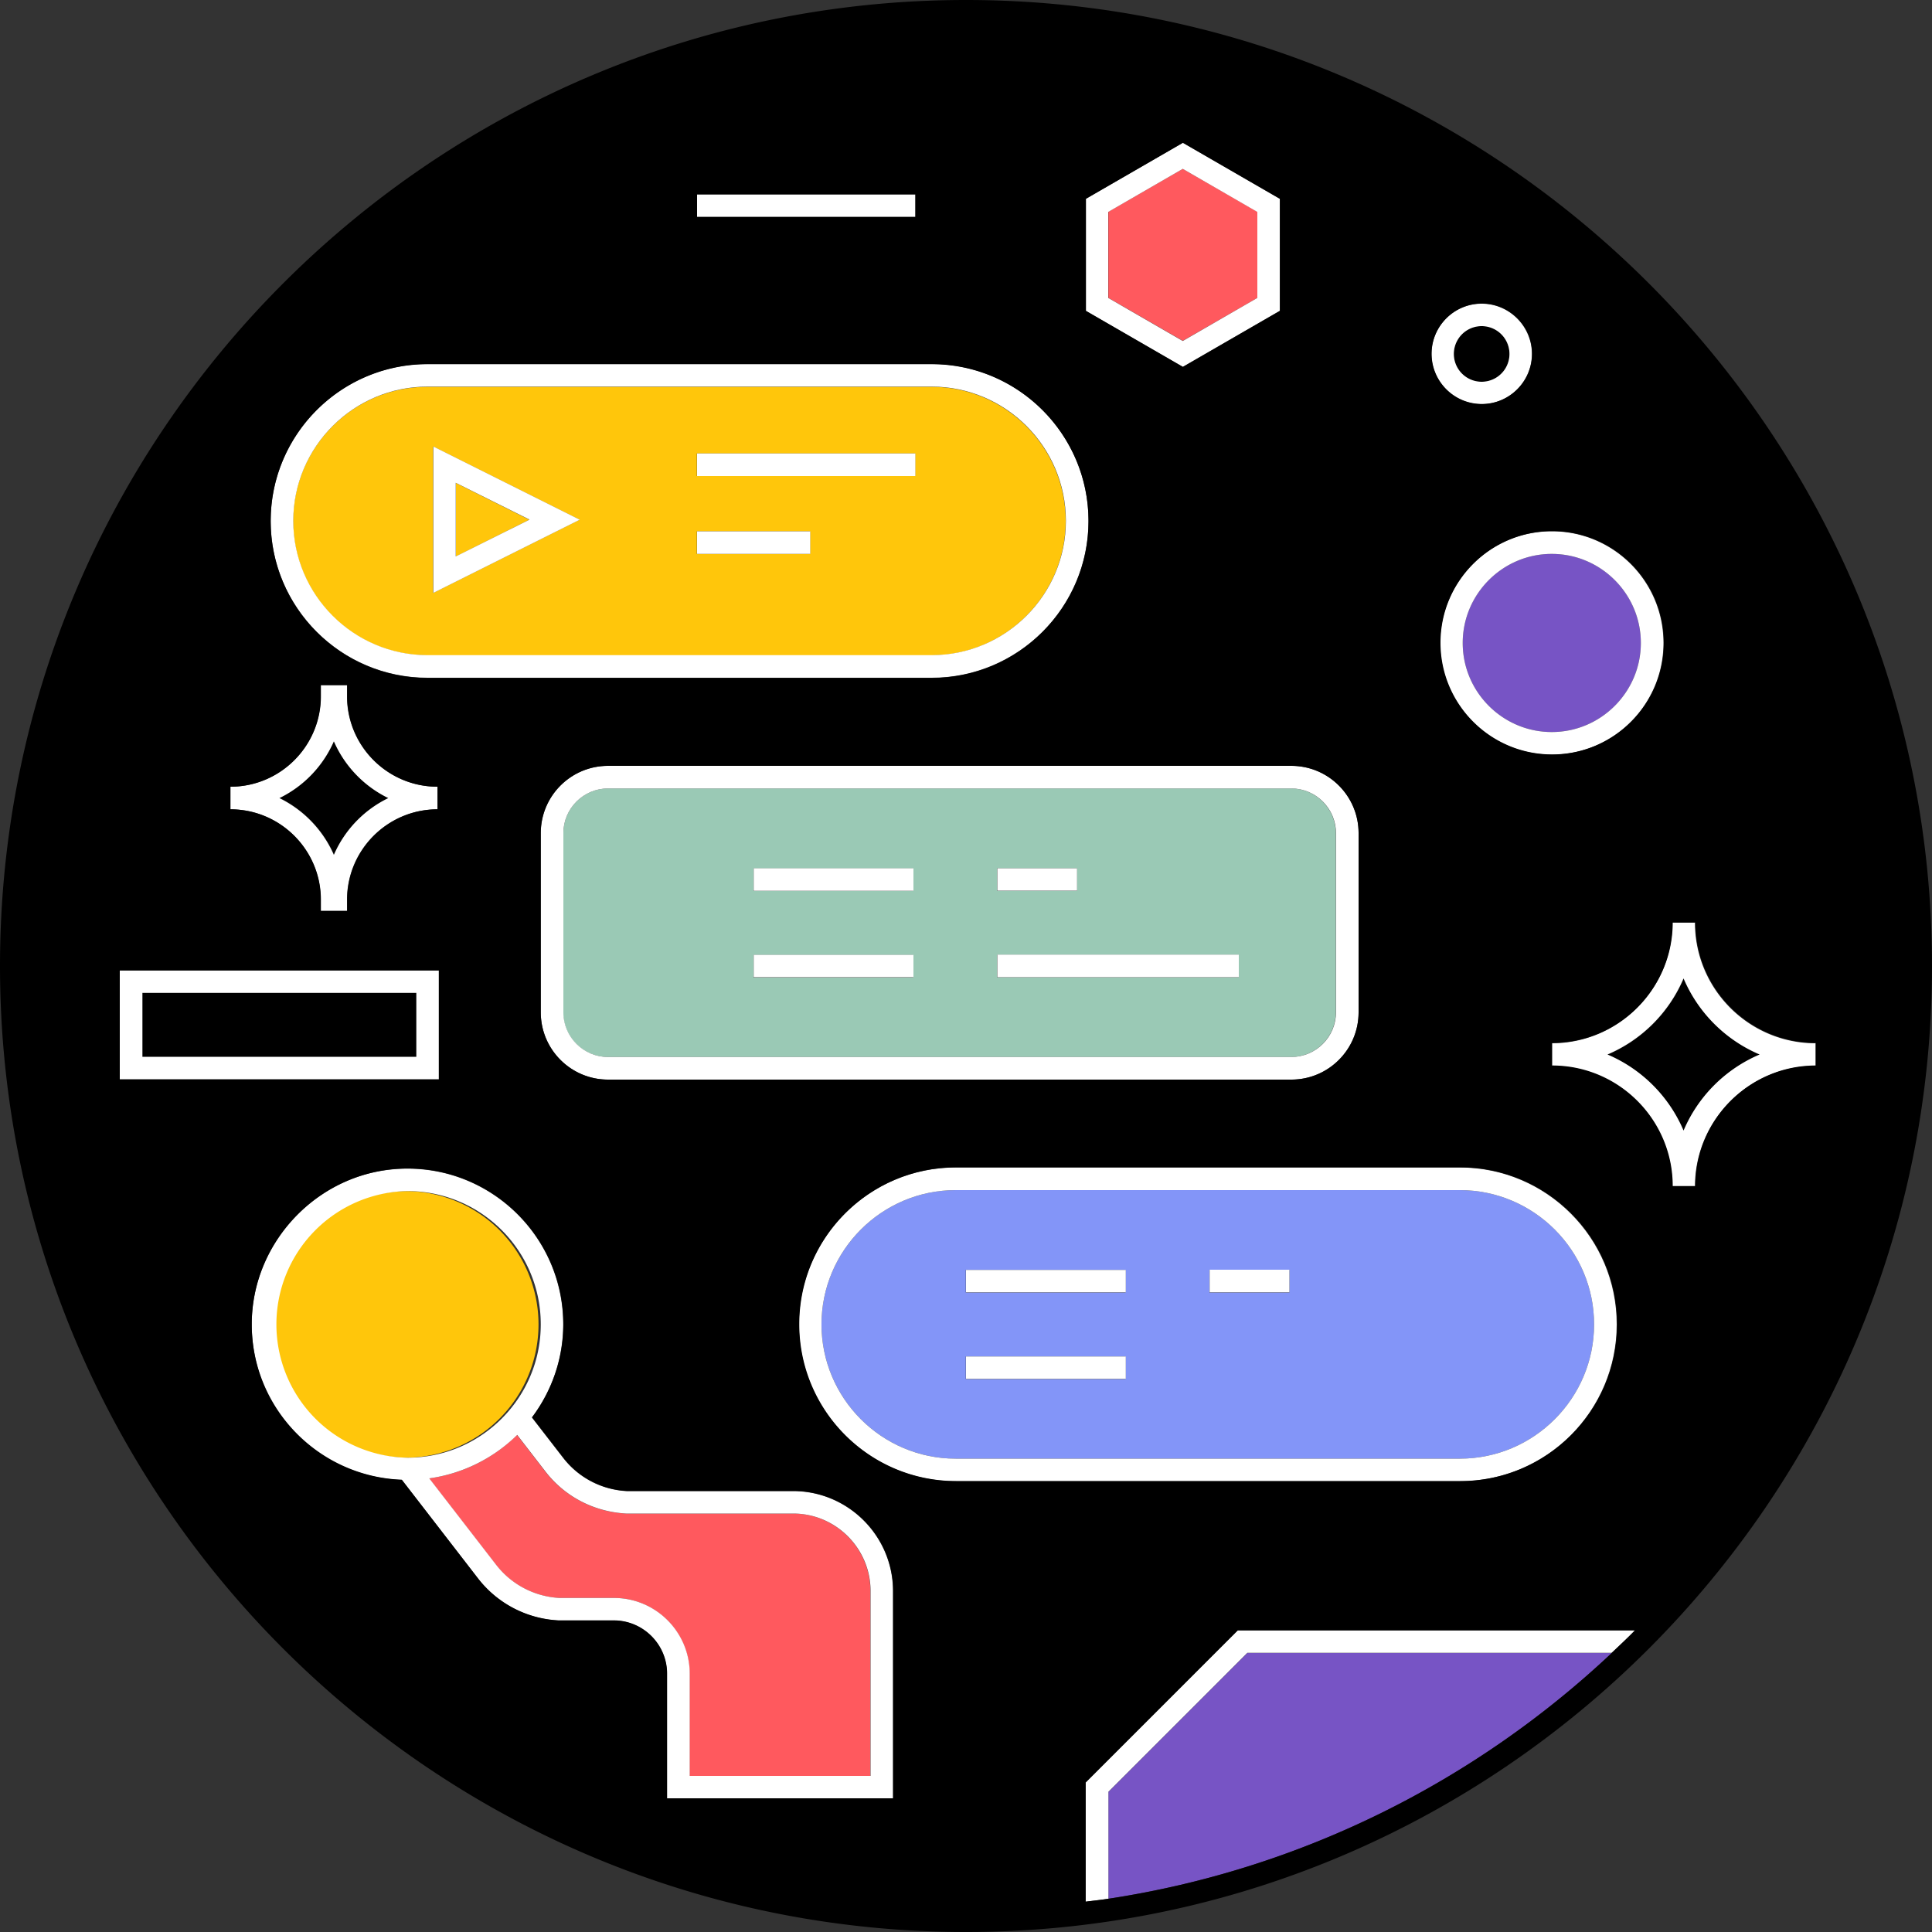 <svg width="100" height="100" fill="none" xmlns="http://www.w3.org/2000/svg">
  <rect width="100%" height="100%" fill="#333333" stroke="none"/>
  <g clip-path="url(#a)">
    <path d="M17.29 44.24a5.89 5.89 0 0 1 2.82-2.94 5.852 5.852 0 0 1-2.82-2.94 5.932 5.932 0 0 1-2.82 2.94c1.25.61 2.26 1.65 2.82 2.94Zm59.4-27.36a1.44 1.44 0 1 0 0 2.88 1.44 1.44 0 0 0 0-2.88Zm10.46 41.65a7.445 7.445 0 0 1 3.94-3.94 7.445 7.445 0 0 1-3.94-3.94 7.445 7.445 0 0 1-3.94 3.94c1.77.75 3.19 2.17 3.94 3.94Z" fill="#000"/>
    <path d="M27.4 26.9 23.6 25v3.8l3.8-1.9Z" fill="#FFC60B"/>
    <path d="M29.15 43.12v9.28c0 1.27 1.04 2.31 2.31 2.31h35.37c1.27 0 2.31-1.04 2.31-2.31v-9.28c0-1.27-1.04-2.31-2.31-2.31H31.47c-1.27 0-2.31 1.04-2.31 2.31h-.01Zm22.46 2.01v-.19h4.14v1.17h-4.14v-.98Zm0 4.48v-.19h12.51v1.17H51.61v-.98ZM39 45.14v-.19h8.27v1.17H39v-.98Zm0 4.48v-.19h8.27v1.17H39v-.98Z" fill="#9AC9B5"/>
    <path d="M57.37 10.96v4.46l3.85 2.22 3.86-2.22v-4.46l-3.86-2.22-3.85 2.22Z" fill="#FF595E"/>
    <path d="M57.37 92.74v5.54c10-1.52 19.01-6.09 26.06-12.72H64.56l-7.19 7.19v-.01Zm22.95-54.85a4.61 4.61 0 1 0 0-9.22 4.61 4.61 0 0 0 0 9.22Z" fill="#7754C5"/>
    <path d="M14.19 68.55c0 3.8 3.09 6.9 6.9 6.9a6.901 6.901 0 0 0 0-13.8c-3.81 0-6.9 3.09-6.9 6.9Z" fill="#FFC60B"/>
    <path d="M21.55 51.4H7.37v3.31h14.18V51.4Z" fill="#000"/>
    <path d="M42.52 68.55c0 3.83 3.12 6.95 6.95 6.95h26.09c3.83 0 6.95-3.12 6.95-6.95s-3.12-6.95-6.95-6.95H49.47c-3.83 0-6.95 3.12-6.95 6.95Zm20.08-2.63v-.19h4.14v1.17H62.6v-.98Zm-12.61 0v-.19h8.27v1.17h-8.27v-.98Zm0 4.48v-.19h8.27v1.17h-8.27v-.98Z" fill="#8395F8"/>
    <path d="M15.17 26.97c0 3.83 3.12 6.95 6.95 6.95h26.09c3.83 0 6.95-3.12 6.95-6.95s-3.12-6.95-6.95-6.95H22.12c-3.83 0-6.95 3.12-6.95 6.95Zm20.9-3.31v-.19h11.3v1.17h-11.3v-.98Zm0 4.03v-.19h5.86v1.17h-5.86v-.98Zm-13.65-4.58L30 26.9l-7.58 3.79v-7.58Z" fill="#FFC60B"/>
    <path d="m28.22 76.16-1.46-1.89a7.983 7.983 0 0 1-4.55 2.25l3.45 4.46a4.44 4.44 0 0 0 3.29 1.73h2.82c2.16 0 3.92 1.76 3.92 3.92v5.29h9.36v-9.57c0-2.21-1.8-4.01-4.01-4.01H32.4a5.617 5.617 0 0 1-4.18-2.18Z" fill="#FF595E"/>
    <path d="M22.13 35.08h26.09c4.48 0 8.12-3.64 8.12-8.12 0-4.48-3.64-8.12-8.12-8.12H22.13c-4.48 0-8.12 3.64-8.12 8.12 0 4.48 3.64 8.12 8.12 8.12Zm33.04-8.12c0 3.83-3.12 6.95-6.95 6.95H22.13c-3.83 0-6.95-3.12-6.95-6.95s3.12-6.95 6.95-6.95h26.09c3.83 0 6.95 3.12 6.95 6.95ZM27.99 43.12v9.28c0 1.92 1.56 3.48 3.48 3.48h35.37c1.92 0 3.48-1.56 3.48-3.48v-9.28c0-1.92-1.56-3.48-3.48-3.48H31.47c-1.92 0-3.48 1.56-3.48 3.48Zm41.16 0v9.28c0 1.27-1.04 2.31-2.31 2.31H31.47c-1.27 0-2.31-1.04-2.31-2.31v-9.28c0-1.27 1.04-2.31 2.31-2.31h35.37c1.27 0 2.31 1.04 2.31 2.31Zm14.53 25.43c0-4.48-3.64-8.12-8.12-8.12H49.47c-4.48 0-8.12 3.64-8.12 8.12 0 4.48 3.64 8.12 8.12 8.12h26.09c4.48 0 8.12-3.64 8.12-8.12Zm-1.17 0c0 3.83-3.12 6.95-6.95 6.95H49.47c-3.83 0-6.95-3.12-6.95-6.95s3.12-6.95 6.95-6.95h26.09c3.83 0 6.95 3.12 6.95 6.95Z" fill="#fff"/>
    <path d="M22.43 23.11v7.58l7.58-3.79-7.58-3.79Zm4.97 3.79-3.81 1.9v-3.81l3.81 1.9v.01Zm8.68-2.26h11.3v-1.17h-11.3v1.17Zm0 4.03h5.86V27.5h-5.86v1.17Zm2.93 17.44h8.27v-1.17h-8.27v1.17Zm0 4.47h8.27v-1.16h-8.27v1.16Zm12.61-4.48h4.13v-1.16h-4.13v1.16Zm0 4.48h12.5v-1.17h-12.5v1.17ZM20.79 76.6l3.94 5.1c1 1.3 2.52 2.09 4.18 2.18h2.85c1.52 0 2.76 1.24 2.76 2.76v6.45h11.7V82.36c0-2.85-2.32-5.18-5.18-5.18h-8.61c-1.3-.07-2.5-.7-3.29-1.73l-1.61-2.08a8.012 8.012 0 0 0 1.62-4.82c0-4.45-3.62-8.06-8.06-8.06s-8.06 3.62-8.06 8.06 3.46 7.89 7.77 8.05h-.01Zm7.2-8.05c0 3.8-3.09 6.9-6.9 6.9a6.901 6.901 0 0 1 0-13.8c3.81 0 6.9 3.09 6.9 6.9Zm17.07 13.8v9.57H35.7v-5.29c0-2.16-1.76-3.92-3.92-3.92h-2.82c-1.3-.07-2.5-.7-3.29-1.73l-3.45-4.46a8.077 8.077 0 0 0 4.55-2.25l1.46 1.89c1 1.3 2.51 2.09 4.18 2.18h8.64c2.21 0 4.01 1.8 4.01 4.01Zm29.48-49.07c0 3.19 2.59 5.78 5.78 5.78 3.19 0 5.78-2.59 5.78-5.78 0-3.19-2.59-5.78-5.78-5.78-3.19 0-5.78 2.59-5.78 5.78Zm10.39 0c0 2.54-2.07 4.61-4.61 4.61-2.54 0-4.61-2.07-4.61-4.61 0-2.54 2.07-4.61 4.61-4.61 2.54 0 4.61 2.07 4.61 4.61Zm-8.24-17.56c-1.44 0-2.6 1.17-2.6 2.6 0 1.43 1.17 2.6 2.6 2.6 1.43 0 2.6-1.17 2.6-2.6 0-1.43-1.17-2.6-2.6-2.6Zm0 4.04a1.44 1.44 0 1 1 0-2.88 1.44 1.44 0 0 1 0 2.88ZM50 66.89h8.27v-1.16H50v1.16Zm0 4.48h8.27v-1.16H50v1.16Zm12.61-4.48h4.13v-1.17h-4.13v1.17ZM6.2 55.87h16.51v-5.64H6.2v5.64Zm1.17-4.48h14.18v3.31H7.37v-3.31Zm79.19 10.02h1.17c0-3.44 2.8-6.24 6.24-6.24V54c-3.44 0-6.24-2.8-6.24-6.24h-1.17c0 3.44-2.8 6.24-6.24 6.24v1.17c3.44 0 6.24 2.8 6.24 6.24Zm.58-10.77a7.445 7.445 0 0 0 3.94 3.94 7.445 7.445 0 0 0-3.94 3.94 7.445 7.445 0 0 0-3.94-3.94 7.445 7.445 0 0 0 3.94-3.94ZM56.2 10.29v5.8l5.02 2.9 5.02-2.9v-5.8l-5.02-2.9-5.02 2.9Zm8.88 5.13-3.86 2.23-3.86-2.23v-4.45l3.86-2.23 3.86 2.23v4.45ZM11.92 41.89c2.58 0 4.68 2.1 4.68 4.68v.58h1.36v-.58c0-2.58 2.1-4.68 4.68-4.68v-1.17c-2.58 0-4.68-2.1-4.68-4.68v-.58H16.6v.58c0 2.58-2.1 4.68-4.68 4.68v1.17Zm5.36-3.52a5.89 5.89 0 0 0 2.82 2.94 5.852 5.852 0 0 0-2.82 2.94 5.932 5.932 0 0 0-2.82-2.94 5.892 5.892 0 0 0 2.82-2.94Zm30.1-28.31h-11.3v1.17h11.3v-1.17Zm8.82 82.2v6.17c.39-.05.78-.09 1.17-.15v-5.54l7.19-7.19h18.87c.41-.38.82-.77 1.21-1.17H64.08l-7.87 7.87-.01.01Z" fill="#fff"/>
    <path d="M50 0C22.43 0 0 22.43 0 50s22.43 50 50 50 50-22.43 50-50S77.57 0 50 0Zm33.42 85.56c-7.05 6.63-16.06 11.2-26.06 12.72-.39.06-.78.1-1.17.15v-6.17l7.87-7.87h20.56c-.39.4-.8.78-1.21 1.17h.01Zm-36.04-75.5v1.17h-11.3v-1.17h11.3Zm-25.25 8.79h26.09c4.48 0 8.12 3.64 8.12 8.12 0 4.48-3.64 8.12-8.12 8.12H22.13c-4.48 0-8.12-3.64-8.12-8.12 0-4.48 3.64-8.12 8.12-8.12Zm44.12-2.76-5.02 2.9-5.02-2.9v-5.8l5.02-2.9 5.02 2.9v5.8Zm.59 23.55c1.92 0 3.48 1.56 3.48 3.48v9.28c0 1.92-1.56 3.48-3.48 3.48H31.47c-1.92 0-3.48-1.56-3.48-3.48v-9.28c0-1.92 1.56-3.48 3.48-3.48h35.37Zm-50.23-3.6v-.58h1.36v.58c0 2.58 2.1 4.68 4.68 4.68v1.17c-2.58 0-4.68 2.1-4.68 4.68v.58h-1.36v-.58c0-2.58-2.1-4.68-4.68-4.68v-1.17c2.58 0 4.68-2.1 4.68-4.68Zm6.11 14.19v5.64H6.2v-5.64h16.52ZM21.1 60.48c4.45 0 8.06 3.62 8.06 8.06 0 1.81-.61 3.47-1.62 4.82l1.61 2.08a4.44 4.44 0 0 0 3.29 1.73h8.61c2.85 0 5.18 2.32 5.18 5.18v10.73h-11.7v-6.45c0-1.52-1.24-2.76-2.76-2.76h-2.85a5.617 5.617 0 0 1-4.18-2.18l-3.94-5.1c-4.31-.16-7.77-3.7-7.77-8.05 0-4.35 3.62-8.06 8.06-8.06h.01Zm20.27 8.06c0-4.48 3.64-8.12 8.12-8.12h26.09c4.48 0 8.12 3.64 8.12 8.12 0 4.48-3.64 8.12-8.12 8.12H49.49c-4.48 0-8.12-3.64-8.12-8.12ZM76.7 20.91c-1.44 0-2.6-1.17-2.6-2.6 0-1.43 1.17-2.6 2.6-2.6 1.43 0 2.6 1.17 2.6 2.6 0 1.43-1.17 2.6-2.6 2.6Zm3.64 6.58c3.19 0 5.78 2.59 5.78 5.78 0 3.19-2.59 5.78-5.78 5.78-3.19 0-5.78-2.59-5.78-5.78 0-3.19 2.59-5.78 5.78-5.78Zm0 27.66v-1.17c3.44 0 6.24-2.8 6.24-6.24h1.17c0 3.44 2.8 6.24 6.24 6.24v1.17c-3.44 0-6.24 2.8-6.24 6.24h-1.17c0-3.44-2.8-6.24-6.24-6.24Z" fill="#000"/>
  </g>
  <defs>
    <clipPath id="a">
      <path fill="#fff" d="M0 0h100v100H0z"/>
    </clipPath>
  </defs>
</svg>
